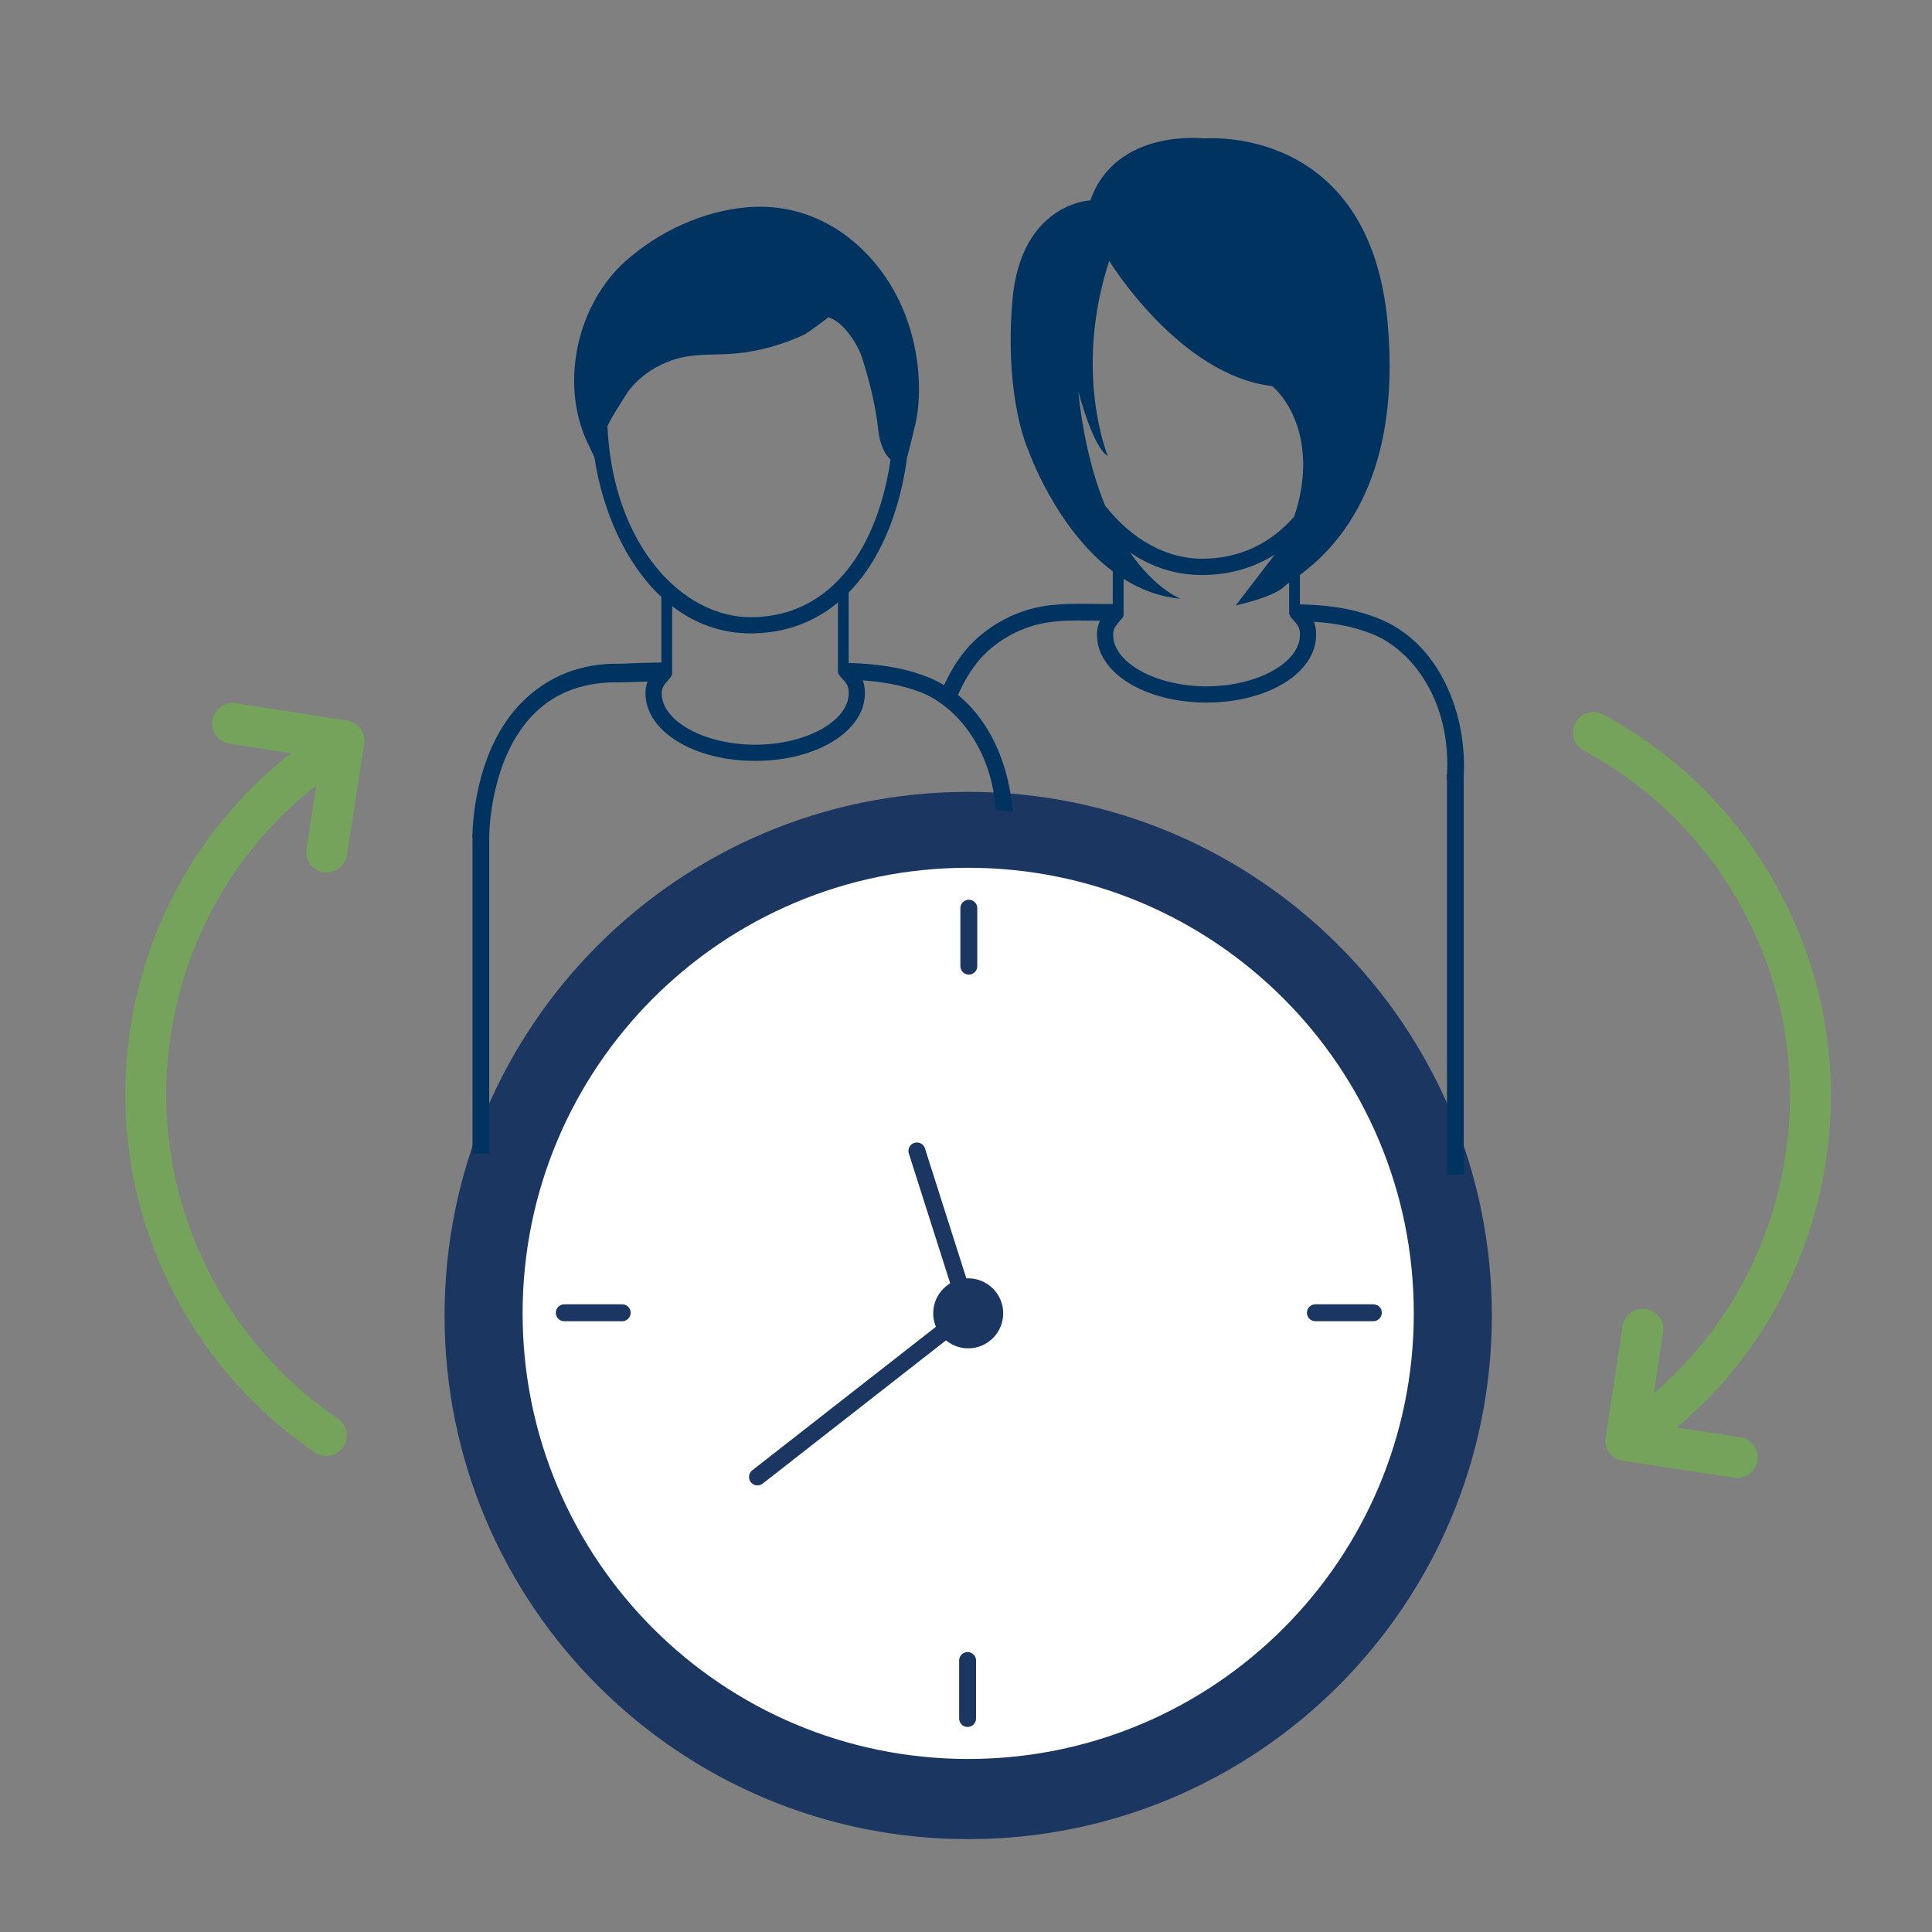 <?xml version="1.0" encoding="utf-8"?>
<!-- Generator: Adobe Illustrator 26.3.1, SVG Export Plug-In . SVG Version: 6.00 Build 0)  -->
<svg version="1.1" id="Layer_1" xmlns="http://www.w3.org/2000/svg" xmlns:xlink="http://www.w3.org/1999/xlink" x="0px" y="0px"
	 viewBox="0 0 500 500" style="enable-background:new 0 0 500 500;" xml:space="preserve">
<rect x="0" y="0" width="500" height="500" fill="#808080" stroke="none"/>
<style type="text/css">
	.st0{fill:none;stroke:#1B3760;stroke-width:15.798;stroke-linecap:round;stroke-miterlimit:10;}
	.st1{fill:none;}
	.st2{fill:#003360;}
	.st3{fill:none;stroke:#1B3660;stroke-width:1000;stroke-linecap:round;stroke-miterlimit:10;}
	.st4{fill:#76A35B;stroke:#76A35B;stroke-width:3.601;stroke-miterlimit:10;}
	.st5{fill:#F8C73C;}
	.st6{fill:#76A35B;}
	.st7{fill:#A7D1DB;}
	.st8{fill:#FFFFFF;}
	.st9{fill:#1B3660;}
	.st10{fill:#A6D1DA;}
	.st11{fill:none;stroke:#003360;stroke-width:11;stroke-linecap:round;stroke-miterlimit:10;}
	.st12{fill:none;stroke:#951D14;stroke-width:8;stroke-linecap:round;stroke-miterlimit:10;}
	.st13{fill:#951D14;}
	.st14{fill:none;stroke:#003360;stroke-width:4;stroke-miterlimit:10;}
	.st15{clip-path:url(#SVGID_00000026847153865382088660000017620896918819490179_);}
	.st16{clip-path:url(#SVGID_00000115503720599114868720000012375632984224464538_);fill:#1B365F;}
	.st17{clip-path:url(#SVGID_00000115503720599114868720000012375632984224464538_);fill:#003360;}
	.st18{fill:#FFFFFF;stroke:#003360;stroke-width:6.03;stroke-linecap:round;stroke-miterlimit:10;}
	.st19{fill:none;stroke:#1B3660;stroke-width:16.617;stroke-linecap:round;stroke-miterlimit:10;}
	.st20{fill:none;stroke:#003360;stroke-width:4.637;stroke-linecap:round;stroke-miterlimit:10;}
	.st21{fill:none;stroke:#1B3660;stroke-width:12.778;stroke-linecap:round;stroke-miterlimit:10;}
	.st22{fill:#FFFFFF;stroke:#003360;stroke-width:4.801;stroke-linecap:round;stroke-miterlimit:10;}
	.st23{fill:none;stroke:#1B3660;stroke-width:13.231;stroke-linecap:round;stroke-miterlimit:10;}
	.st24{fill:none;stroke:#76A35B;stroke-width:8;stroke-linecap:round;stroke-miterlimit:10;}
	.st25{fill:none;stroke:#1B3660;stroke-width:9.326;stroke-linecap:round;stroke-miterlimit:10;}
	.st26{fill:none;stroke:#1B3660;stroke-width:9.492;stroke-linecap:round;stroke-miterlimit:10;}
	.st27{fill:none;stroke:#A6D1DA;stroke-width:0;stroke-linecap:round;stroke-linejoin:round;}
	.st28{fill:none;stroke:#1B3760;stroke-width:14.076;stroke-linecap:round;stroke-miterlimit:10;}
	.st29{fill:none;stroke:#1B3760;stroke-width:15.936;stroke-linecap:round;stroke-miterlimit:10;}
	.st30{fill:none;stroke:#A09BA3;stroke-width:8;stroke-linecap:round;stroke-miterlimit:10;}
	.st31{fill:#A09BA3;}
	.st32{clip-path:url(#SVGID_00000158711178461157829640000008409086860034846365_);fill:#1D3560;}
	.st33{clip-path:url(#SVGID_00000158711178461157829640000008409086860034846365_);}
	
		.st34{clip-path:url(#SVGID_00000134948815114499898080000012935548974560316838_);fill:none;stroke:#003360;stroke-width:7.866;stroke-linecap:round;stroke-miterlimit:10;}
	.st35{clip-path:url(#SVGID_00000134948815114499898080000012935548974560316838_);fill:#003360;}
	.st36{clip-path:url(#SVGID_00000134948815114499898080000012935548974560316838_);fill:#1D3560;}
	.st37{clip-path:url(#SVGID_00000127750954242682243090000018291583545781376430_);fill:#1D3560;}
	.st38{clip-path:url(#SVGID_00000127750954242682243090000018291583545781376430_);}
	
		.st39{clip-path:url(#SVGID_00000173850207282685311760000000683744202206734216_);fill:none;stroke:#003360;stroke-width:11.263;stroke-linecap:round;stroke-miterlimit:10;}
	.st40{clip-path:url(#SVGID_00000173850207282685311760000000683744202206734216_);fill:#003360;}
	.st41{clip-path:url(#SVGID_00000173850207282685311760000000683744202206734216_);fill:#1D3560;}
	.st42{fill:none;stroke:#1B3760;stroke-width:4.318;stroke-linecap:round;stroke-miterlimit:10;}
	.st43{fill:none;stroke:#003360;stroke-width:1.436;stroke-linecap:round;stroke-linejoin:round;stroke-miterlimit:10;}
	.st44{fill:none;stroke:#003360;stroke-width:2.475;stroke-linecap:round;stroke-linejoin:round;stroke-miterlimit:10;}
	.st45{fill:none;stroke:#003360;stroke-width:1.153;stroke-miterlimit:10;}
	.st46{fill:#003360;stroke:#003360;stroke-width:1.477;stroke-miterlimit:10;}
	.st47{fill:#FFFFFF;stroke:#003360;stroke-width:0.527;stroke-linecap:round;stroke-miterlimit:12;}
	.st48{fill:none;stroke:#003360;stroke-width:0.563;stroke-miterlimit:10;}
	.st49{fill:#6F6872;stroke:#003360;stroke-width:5.087;stroke-miterlimit:10;}
	.st50{fill:none;stroke:#003360;stroke-width:0.695;stroke-linecap:round;stroke-miterlimit:10;}
	.st51{fill:#FFFFFF;stroke:#003360;stroke-width:1.477;stroke-miterlimit:10;}
	.st52{fill:#003360;stroke:#003360;stroke-width:0.412;stroke-linecap:round;stroke-linejoin:round;stroke-miterlimit:10;}
	.st53{fill:none;stroke:#003360;stroke-width:1.488;stroke-linecap:round;stroke-linejoin:round;stroke-miterlimit:10;}
	.st54{fill:none;stroke:#1B3660;stroke-width:2.35;stroke-linecap:round;stroke-miterlimit:10;}
	.st55{fill:none;stroke:#1B3660;stroke-width:4.529;stroke-linecap:round;stroke-miterlimit:10;}
	.st56{fill:none;stroke:#1B3660;stroke-width:3.537;stroke-linecap:round;stroke-linejoin:round;stroke-miterlimit:10;}
	.st57{fill:none;stroke:#1B3660;stroke-width:2.946;stroke-linecap:round;stroke-miterlimit:10;}
	.st58{fill:none;stroke:#1B3660;stroke-width:2.749;stroke-linecap:round;stroke-miterlimit:10;}
	.st59{fill:#76A35A;stroke:#1B3660;stroke-width:2.147;stroke-linecap:round;stroke-linejoin:round;stroke-miterlimit:10;}
	.st60{fill:none;stroke:#1B3660;stroke-width:1.788;stroke-linecap:round;stroke-miterlimit:10;}
	.st61{fill:#003360;stroke:#003360;stroke-width:3.404;stroke-miterlimit:10;}
	.st62{fill:#FFFFFF;stroke:#003360;stroke-width:1.215;stroke-linecap:round;stroke-miterlimit:12;}
	.st63{fill:none;stroke:#003360;stroke-width:1.297;stroke-miterlimit:10;}
	.st64{fill:#6F6872;stroke:#003360;stroke-width:11.725;stroke-miterlimit:10;}
	.st65{fill:none;stroke:#003360;stroke-width:1.601;stroke-linecap:round;stroke-miterlimit:10;}
	.st66{fill:#FFFFFF;stroke:#003360;stroke-width:3.404;stroke-miterlimit:10;}
	.st67{fill:none;stroke:#1B3660;stroke-width:4.342;stroke-linecap:round;stroke-miterlimit:10;}
	.st68{fill:none;stroke:#1B3660;stroke-width:4.335;stroke-linecap:round;stroke-miterlimit:10;}
	.st69{fill:none;stroke:#1B3660;stroke-width:4.358;stroke-linecap:round;stroke-miterlimit:10;}
	.st70{fill:none;stroke:#003360;stroke-width:1.572;stroke-linecap:round;stroke-miterlimit:10;}
	.st71{fill:none;stroke:#1B3660;stroke-width:4.332;stroke-linecap:round;stroke-miterlimit:10;}
	.st72{fill:none;stroke:#1B3760;stroke-width:12.556;stroke-linecap:round;stroke-miterlimit:10;}
	.st73{fill:none;stroke:#1B3660;stroke-width:12.373;stroke-linecap:round;stroke-miterlimit:10;}
	.st74{clip-path:url(#SVGID_00000097459856558648804650000007807699472468895406_);fill:#1D3560;}
	.st75{clip-path:url(#SVGID_00000097459856558648804650000007807699472468895406_);}
	
		.st76{clip-path:url(#SVGID_00000131343509319089459800000017486334135637461392_);fill:none;stroke:#003360;stroke-width:7.866;stroke-linecap:round;stroke-miterlimit:10;}
	.st77{clip-path:url(#SVGID_00000131343509319089459800000017486334135637461392_);fill:#003360;}
	.st78{clip-path:url(#SVGID_00000131343509319089459800000017486334135637461392_);fill:#1D3560;}
	.st79{fill:#010101;}
	.st80{fill:none;stroke:#1B3660;stroke-width:4.375;stroke-linecap:round;stroke-miterlimit:10;}
</style>
<g id="Artwork_18_1_">
	<g>
		<path class="st4" d="M83.66,374.9c-0.41-0.1-0.81-0.27-1.17-0.52c-18.21-12.4-32.17-29.81-40.39-50.35
			c-8.41-21.01-10.13-43.81-4.98-65.93c6.64-28.51,23.93-52.79,48.7-68.38c1.63-1.03,3.79-0.54,4.82,1.1
			c1.03,1.63,0.54,3.79-1.1,4.82c-23.2,14.6-39.4,37.35-45.62,64.05c-4.82,20.72-3.21,42.08,4.66,61.76
			c7.7,19.24,20.78,35.55,37.83,47.17c1.59,1.09,2.01,3.26,0.92,4.85C86.51,374.69,85.03,375.22,83.66,374.9z"/>
		<path class="st4" d="M420.88,375.62c-0.88-0.17-1.71-0.67-2.25-1.48c-1.08-1.6-0.66-3.77,0.94-4.85
			c23.04-15.58,38.55-39.22,43.68-66.55c4.13-21.98,1.15-44.2-8.61-64.25c-9.57-19.67-24.76-35.52-43.91-45.84
			c-1.7-0.92-2.33-3.03-1.42-4.73c0.92-1.7,3.04-2.33,4.73-1.42c20.45,11.02,36.65,27.94,46.87,48.93
			c10.42,21.41,13.6,45.13,9.2,68.6c-5.48,29.18-22.04,54.41-46.63,71.05C422.69,375.62,421.75,375.78,420.88,375.62z"/>
		<g>
			<path class="st4" d="M420.15,376.25c-1.84-0.35-3.09-2.09-2.81-3.96l4.38-28.8c0.29-1.91,2.07-3.22,3.98-2.93
				c1.92,0.31,3.22,2.07,2.93,3.98l-4.38,28.8c-0.29,1.91-2.07,3.22-3.98,2.93C420.23,376.26,420.19,376.25,420.15,376.25z"/>
			<path class="st4" d="M420.15,376.25c-1.84-0.35-3.09-2.09-2.81-3.96c0.29-1.91,2.07-3.22,3.98-2.93l28.8,4.38
				c1.92,0.3,3.22,2.07,2.93,3.98c-0.29,1.91-2.07,3.22-3.98,2.93l-28.8-4.38C420.23,376.26,420.19,376.25,420.15,376.25z"/>
		</g>
		<g>
			<path class="st4" d="M83.76,223.9c-1.76-0.41-2.94-2.12-2.66-3.94l4.45-28.79c0.3-1.91,2.08-3.21,3.99-2.92
				c1.91,0.29,3.21,2.08,2.92,3.99L88,221.03c-0.3,1.91-2.08,3.21-3.99,2.92C83.93,223.94,83.84,223.92,83.76,223.9z"/>
			<path class="st4" d="M59.42,190.65c-1.76-0.41-2.94-2.12-2.66-3.94c0.3-1.91,2.08-3.21,3.99-2.92l28.79,4.45
				c1.9,0.29,3.21,2.08,2.92,3.99c-0.3,1.91-2.08,3.21-3.99,2.92l-28.79-4.45C59.59,190.69,59.51,190.67,59.42,190.65z"/>
		</g>
	</g>
</g>
<g id="Artwork_41_00000152244183186742387190000005716149359453241266_">
	<g>
		
			<ellipse transform="matrix(0.23 -0.973 0.973 0.23 -138.376 506.413)" class="st8" cx="250.75" cy="340.63" rx="134.05" ry="134.05"/>
		<path class="st79" d="M250.75,206.95c35.71,0,69.28,13.91,94.53,39.16c25.25,25.25,39.16,58.82,39.16,94.53
			s-13.91,69.28-39.16,94.53c-25.25,25.25-58.82,39.16-94.53,39.16s-69.28-13.91-94.53-39.16c-25.25-25.25-39.16-58.82-39.16-94.53
			s13.91-69.28,39.16-94.53C181.47,220.85,215.04,206.95,250.75,206.95 M250.75,206.21c-74.24,0-134.42,60.18-134.42,134.42
			c0,74.24,60.18,134.42,134.42,134.42c74.24,0,134.42-60.18,134.42-134.42C385.17,266.39,324.99,206.21,250.75,206.21
			L250.75,206.21z"/>
	</g>
	<circle class="st9" cx="250.57" cy="339.89" r="9.06"/>
	<line class="st80" x1="250.73" y1="340.05" x2="237.29" y2="297.86"/>
	<line class="st80" x1="196.03" y1="382.24" x2="250.41" y2="339.74"/>
	<line class="st80" x1="250.73" y1="235.04" x2="250.73" y2="250.04"/>
	<line class="st80" x1="146.03" y1="339.74" x2="161.03" y2="339.74"/>
	<line class="st80" x1="355.42" y1="339.74" x2="340.42" y2="339.74"/>
	<line class="st80" x1="250.41" y1="429.74" x2="250.41" y2="444.75"/>
	<path class="st9" d="M250.57,204.93c-74.85,0-135.52,60.67-135.52,135.52s60.67,135.52,135.52,135.52s135.52-60.67,135.52-135.52
		S325.41,204.93,250.57,204.93z M250.57,455.22c-63.69,0-115.32-51.63-115.32-115.32s51.63-115.32,115.32-115.32
		s115.32,51.63,115.32,115.32S314.26,455.22,250.57,455.22z"/>
</g>
<g>
	<g>
		<g id="Artwork_104_00000137827733853350358500000005064236875934188703_">
			<path class="st2" d="M257.71,209.8c0.33-0.02,0.65-0.05,1-0.05c1.18,0,2.29,0.12,3.32,0.34c-0.4-6.28-1.98-12.47-4.6-17.9
				c-4.02-8.31-10.17-14.24-17.8-17.15c-6.44-2.46-13.21-3.26-20-3.47v-18.21c2.26-2.3,4.32-4.95,6.16-7.96
				c4.55-7.44,7.61-16.79,8.96-27.07c0.74-2.47,1.59-6.37,1.74-6.92c1.21-4.48,1.52-8.99,1.26-13.64
				c-0.56-9.86-3.77-19.7-9.71-27.65c-8.35-11.17-20.65-17.67-34.68-16.48c-11.47,0.98-22.92,6.31-31.47,13.94
				c-12.43,11.11-16.97,31.2-10.1,46.44c0.65,1.45,1.4,2.87,2.04,4.32c2.19,14.25,8.19,27.63,17.34,36.16
				c0,0.05-0.01,0.09-0.01,0.14v16.81c-3.6,0.05-7.15,0.15-10.64,0.33c-10.19-0.25-18.61,3.31-25.05,9.56
				c-13.03,12.67-13.19,33.84-13.19,34.73c0,1.19,0.97,2.16,2.17,2.17h0c1.2,0,2.17-0.97,2.17-2.16c0-0.2,0.15-20.23,11.88-31.64
				c5.58-5.43,12.99-8.07,22-7.84l0.08,0c0,0,2.8-0.09,7-0.21c-0.33,0.88-0.53,1.87-0.53,3.03c0,9.81,12.47,17.5,28.39,17.5
				s28.39-7.69,28.39-17.5c0-1.36-0.19-2.42-0.54-3.34c5.1,0.37,10.1,1.2,14.8,3C247.29,182.6,256.64,193.49,257.71,209.8z
				 M157.2,110.3c1.34-2.81,3.12-5.43,5.19-8.72c0.01-0.02,3.5-5.57,11.51-8.35c5.69-1.98,10.89-1.18,16.73-1.77
				c6.11-0.61,12.19-2.33,17.73-4.97c0.4-0.19,6.16-4.35,5.99-4.4c5.23,1.74,8.37,9.4,8.37,9.4s3.49,9.75,4.53,19.49
				c0.47,4.36,1.84,6.69,3.22,7.95c-3.14,21.85-14.68,40.81-36.23,40.81C176.72,159.73,158.64,141.33,157.2,110.3z M195.44,192.73
				c-13.11,0-24.19-6.09-24.19-13.31c0-1.65,0.63-2.13,2.26-4.09c0.08-0.1,0.15-0.21,0.2-0.33c0.16-0.23,0.25-0.5,0.25-0.79v-17.34
				c5.74,4.43,12.54,7.05,20.27,7.05c8.63,0,16.28-2.73,22.62-7.99v17.78c0,0.22,0.05,0.42,0.14,0.6c0.09,0.25,0.23,0.49,0.42,0.69
				c1.89,2.04,2.23,2.56,2.23,4.42C219.63,186.64,208.55,192.73,195.44,192.73z"/>
		</g>
		<g id="Artwork_107_00000169536673060519208320000001013786171001542808_">
			<path class="st2" d="M374.18,177.08c-4.01-8.31-10.16-14.25-17.78-17.16c-7.38-2.82-13.96-3.37-19.98-3.5v-7.61
				c8.51-6.36,26.39-23.06,22.73-64.92c-4.53-51.89-47.36-48.06-47.36-48.06s-22.99-2.79-29.6,16.02c0,0-18.11,0.7-20.2,26.12
				c-2.09,25.42,4.18,38.66,4.18,38.66s7.03,20.11,21.82,31.24v8.44c0,0-0.01,0-0.01,0h-0.03c-1.67,0.03-3.39,0-5.06-0.02
				c-5.75-0.08-11.7-0.17-17.53,1.72c-6.94,2.25-12.96,6.58-16.96,12.2c-1.86,2.61-3.43,5.53-4.75,8.64c1.41,0.6,2.64,1.39,3.7,2.35
				c1.25-3.07,2.77-5.93,4.58-8.48c3.46-4.87,8.71-8.63,14.77-10.59c5.14-1.67,10.48-1.59,16.13-1.51c0.61,0.01,1.23,0.02,1.85,0.02
				c-0.48,1.04-0.79,2.22-0.79,3.67c0,9.82,12.46,17.51,28.36,17.51s28.36-7.69,28.36-17.51c0-1.39-0.2-2.46-0.57-3.4
				c5.76,0.37,10.24,1.31,14.81,3.06c10.36,3.96,20.91,17.28,19.6,37.18c-0.08,1.19,0.83,2.22,2.02,2.3c0.05,0,0.1,0,0.14,0
				c1.13,0,2.08-0.88,2.16-2.02C379.33,193.01,377.7,184.36,374.18,177.08z M286.01,130.86c-3.05-7.45-5.63-17.1-6.96-29.56
				c0,0,3.83,14.63,7.66,16.72c0,0-9.05-21.59,0.35-50.5c0,0,18.11,29.6,42.14,32.39c0,0,7.31,5.57,8.01,18.46
				c0.32,5.87-0.88,11.22-2.28,15.32c-5.87,6.71-13.78,10.91-23.9,10.91C302.07,144.6,292.96,139.76,286.01,130.86z M312.25,177.62
				c-13.1,0-24.17-6.1-24.17-13.31c0-1.61,0.55-2.22,2.08-4.05c0.38-0.25,0.63-0.68,0.63-1.16v-9.29c4.32,2.72,9.23,4.64,14.74,5.14
				c0,0-6.44-2.39-13.08-11.99c5.37,3.7,11.6,5.85,18.59,5.85c7,0,13.35-1.8,18.87-5.29l-10.11,13.17c0,0,9.75-2.09,12.54-4.88
				c0.24-0.24,0.69-0.57,1.29-0.99v7.78c0,0.22,0.05,0.42,0.14,0.6c0.09,0.25,0.23,0.49,0.42,0.69c1.89,2.04,2.23,2.56,2.23,4.42
				C336.42,171.52,325.35,177.62,312.25,177.62z"/>
		</g>
	</g>
	<rect x="122.28" y="216" class="st2" width="4.33" height="82.59"/>
	<rect x="374.48" y="200.39" class="st2" width="4.33" height="103.64"/>
</g>
</svg>
